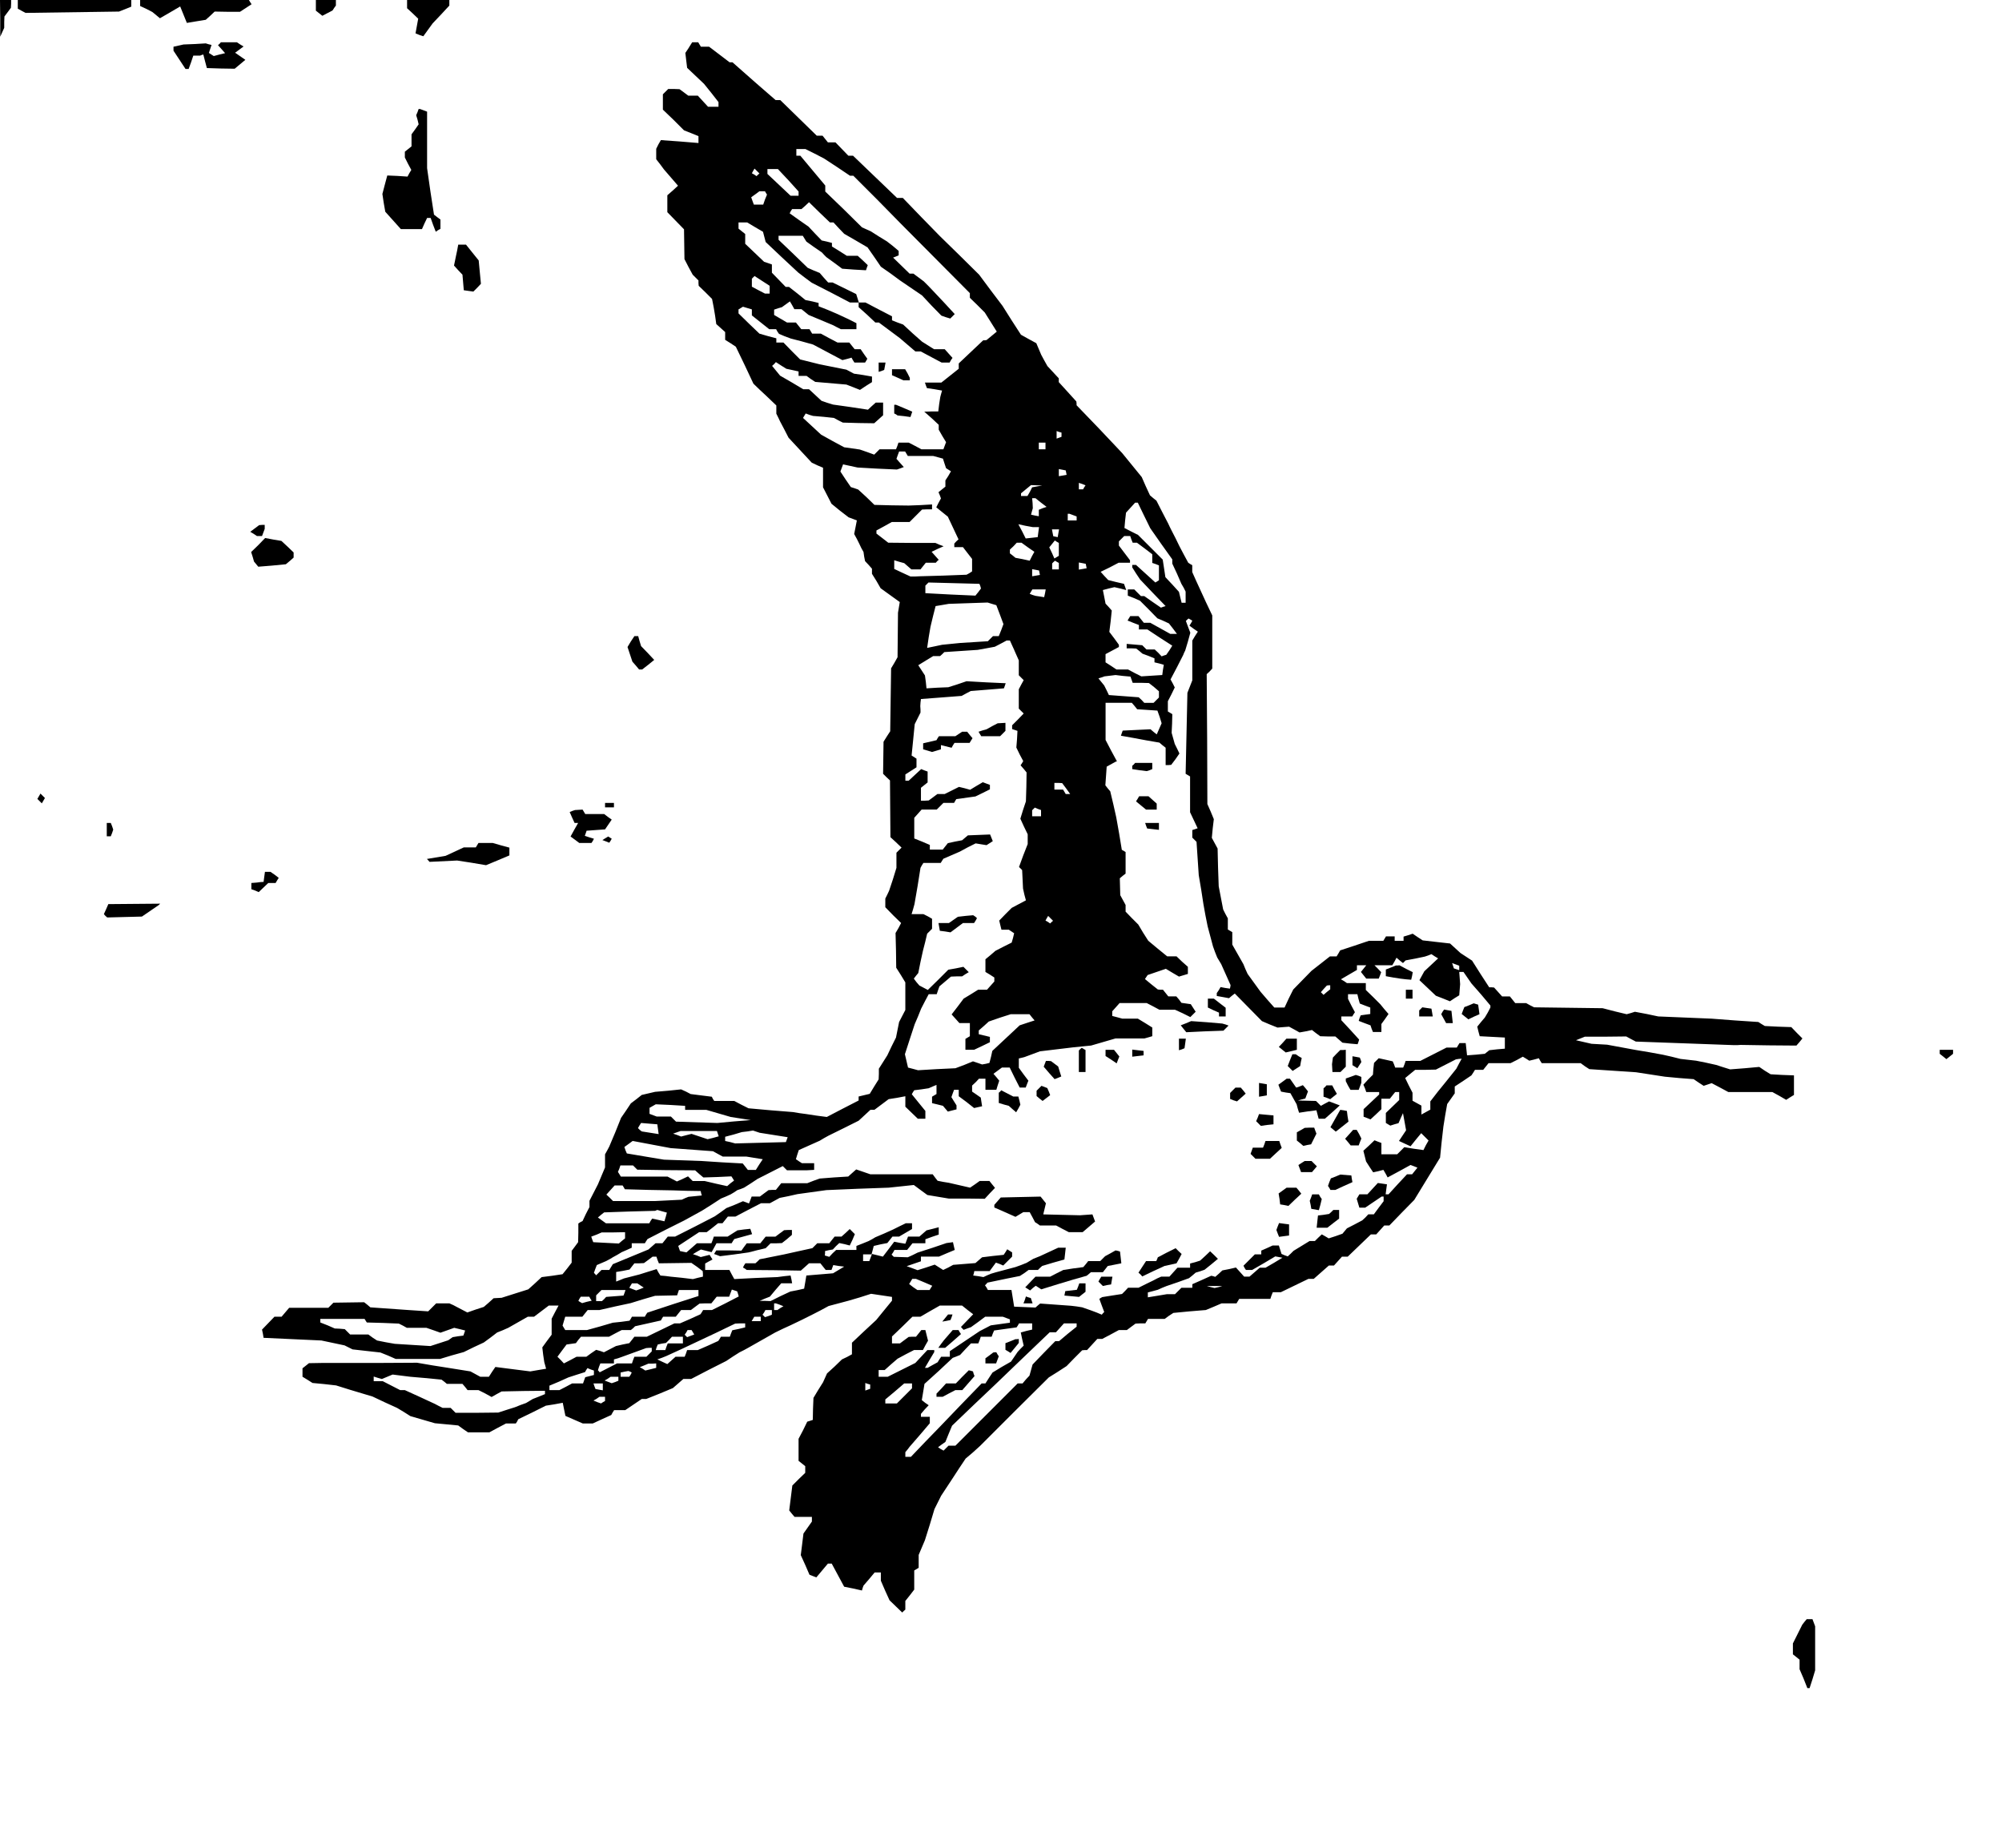<?xml version="1.0" encoding="UTF-8"?>
<!DOCTYPE svg  PUBLIC '-//W3C//DTD SVG 20010904//EN'  'http://www.w3.org/TR/2001/REC-SVG-20010904/DTD/svg10.dtd'>
<svg width="900pt" height="831pt" version="1.0" viewBox="0 0 900 831" xmlns="http://www.w3.org/2000/svg">
<g transform="translate(0 831) scale(.1 -.1)">
<path d="m1 8228v-83l18 40v26l1 25 15 20 14 19 1 18v17h-25-25l1-82z"/>
<path d="m80 8290v-19l18-10 17-9 420 6 28 11 27 11v15 15h-255-255v-20z"/>
<path d="m630 8297v-14l28-13 27-14 34-28 45 26 46 27 30-74 42 7 43 7 20 18 20 19 57-1h57l52 34-6 9-6 10h-245-244v-13z"/>
<path d="m1420 8286v-24l14-11 15-12 46 24 7 11 8 11v13 12h-45-45v-24z"/>
<path d="m1830 8292v-19l25-23 25-24-12-66 17-7 18-6 42 58 38 40 37 40v12 13h-95-95v-18z"/>
<path d="m875 8112-50-2-22-5-23-5v-9-9l54-82h7 7l11 30 10 30h15 16l7 3 7 2 8-31 8-30 62-2 63-1 48 40-46 32 38 28-15 9-15 10h-36-36l-6-7-7-6 32-36-25-6-26-7-22 14 12 36-13 3-13 4-50-3z"/>
<path d="m3097 8096-16-24 4-34 4-33 76-72 33-41 32-41v-10-11h-23-24l-46 50h-22-21l-20 15-19 14-26 1h-25l-24-24v-34-35l48-46 47-47 33-13 32-13v-16-15l-85 7-84 6-11-19-10-20v-23-24l18-23 17-23 32-37 31-36-24-22-24-21v-38-38l38-39 37-38 2-134 18-35 19-35 26-26v-12l1-12 30-29 30-30 4-20 4-21 6-36 5-36 40-36v-17-18l24-15 24-16 40-83 39-83 29-28 29-27 23-22 22-21v-19-18l9-18 8-17 19-36 19-37 104-112 25-12 26-11v-44-44l38-74 38-31 39-30 19-7 18-7-6-31-6-30 12-22 11-22 9-19 10-18 3-21 4-20 16-17 15-17v-11-12l20-32 19-33 86-62-8-48-2-200-14-25-15-25-2-141-2-142-15-23-15-24-2-144 15-15 16-15 1-127 1-128 25-23 25-24-23-23v-34-34l-16-52-17-51-8-17-9-18v-20-19l35-36 36-35-12-23-13-22 2-78 1-78 21-33 20-33v-62-62l-28-54-14-70-20-40-19-40-38-60v-24l-1-24-20-32-20-33-50-12v-9-9l-72-37-71-37-46 6-46 7-30 4-30 5-100 8-100 9-32 16-32 17h-45-45l-6 9-5 10-48 6-47 6-21 11-22 10-58-6-59-5-60-14-24-19-25-19-22-33-22-32-26-65-27-64-9-17-10-18v-30-29l-32-76-38-74v-14-14l-16-31-15-32-10-5-9-6v-42l-1-42-14-19-15-20v-27-26l-20-26-21-26-47-7-47-6-30-28-30-27-120-38-36-2-22-20-22-19-37-12-37-13-46 24-17 9-18 8h-29-30l-36-36-90 6-170 12-14 12-14 11-138-2-23-23h-88-88l-34-40h-16-16l-56-58 4-19 3-18 260-12 104-22 36-18 62-7 63-7 35-14 34-15h100 99l53 16 54 15 45 22 45 21 30 22 30 23 25 10 25 11 88 50h14 14l66 50h22 22l-16-30-15-29v-36-36l-21-28-21-29 4-34 5-33 4-14 4-15-36-6-35-6-79 10-78 10-15-22-14-22h-20-19l-44 24-100 16-70 11-70 12-185-1h-185-58l-58-1-15-12-14-11v-19-19l23-14 22-14 53-5 53-6 64-20 100-30 55-26 55-25 30-18 30-19 110-32 53-5 52-5 22-16 22-15h48 48l37 20 38 20h22 22l6 9 5 10 62 30 62 31 38 6 38 7 6-30 6-29 78-34h23 22l41 19 42 19 6 11 7 11h25 25l74 50h10 10l60 24 60 25 23 20 24 21h17 18l79 41 79 40 30 20 30 19 20 10 20 11 120 68 35 17 35 16 50 24 50 25 35 18 35 19 90 24 51 15 50 16 94-14v-9-8l-36-44-35-43-55-51-54-51v-26-26l-22-12-23-11-33-32-34-31-18-40-22-35-21-35-2-49-1-50-12-4-13-4-19-39-20-38v-49-50l30-24v-15-15l-29-28-29-29-14-112 12-15 12-14h39 39v-10-11l-38-54-6-49-6-48 20-44 19-44 15-6 16-6 52 62h8 9l56-104 40-8 40-9 3 11 4 11 25 29 25 30h14 14v-19-18l19-44 20-44 29-28 28-27 7 7 7 6v20 19l20 25 20 26v43 43l20 12v29 29l28 66 22 70 21 70 30 60 54 82 28 43 28 42 33 28 32 29 154 154 155 154 40 25 40 26 35 36 35 35 11 1h11l46 50h11 11l38 20 37 20h18 18l20 15 19 14 22 1h22l12 20h37 38l19 14 20 13 73 7 73 6 36 15 35 15h34 33l12 20h70 70l5 15 6 15h18 18l124 60h12 12l68 60h11 12l36 40h13 13l104 100h12 12l36 40h11 12l56 58 56 57 116 190 7 70 8 70 8 50 9 51 34 48v16 15l38 25 37 25 8 12 8 13h18 19l24 30h50 49l28 14 27 15 15-9 14-9 21 5 22 6 6-11 7-11h87 88l19-14 20-13 210-14 130-20 64-6 65-5 22-15 23-15 36 12 38-20 37-20h99 99l31-17 31-18 17 11 18 11v44 44l-53 2-52 3-26 16-25 17-66-6-65-5-32 10-31 10-45 10-45 9-70 8-40 10-40 9-60 11-60 10-130 24-70 4-70 16 40 16h93l93 1 22-12 21-11 221-8 220-8h15l15 1 126-2 125-1 14 16 13 16-25 25-25 26-60 2-59 3-15 9-14 9-105 7-105 8-240 10-52 11-53 10-19-6-18-5-54 13-54 14-308 4-18 9-18 10h-24-25l-24 30h-18-17l-36 40-11 1h-11l-39 60-38 60-52 34-24 22-23 21-62 7-61 7-23 15-22 15-21-7-20-6v-10-9h-20-20v10 10h-19-20l-12-20h-33-32l-65-22-64-21-8-14-8-13h-15-15l-42-33-41-32-82-84-20-40-19-41h-23-23l-31 35-31 36-58 80-10 22-9 22-50 88v28 28l-20 12v25 25l-11 20-10 20-20 104-3 85-2 85-26 48 4 42 5 42-14 34-15 34-1 292-2 292 13 12 12 13v120 119l-29 61-28 61-17 37-16 36v15 16l-9 5-9 6-20 37-20 38-17 35-18 35-8 16-7 15-27 52-26 51-15 12-14 12-19 41-18 41-88 108-102 108-103 107v8l-1 9-39 43-40 44v8 9l-25 27-26 28-14 25-14 26-22 52-35 19-34 19-42 65-41 65-53 70-52 70-88 87-89 87-83 85-83 86h-13-13l-198 190h-11-10l-58 60h-17-17l-24 30h-13-13l-164 160h-10-11l-92 80-102 90h-6-7l-92 70h-18-19l-12 20h-13-14l-15-24zm566-477 42-22 58-38 58-39h8 7l107-107 106-108 311-313v-11-10l34-33 33-33 54-86-46-38-8-1h-7l-110-104v-12-12l-78-62h-37-37l4-12 5-13 34-5 34-6-4-14-4-15-5-32-4-33h-32l-31-1 33-29 32-30v-11-11l16-28 17-28-12-32h-50-49l-28 15-29 15h-23-23l-5-15-6-15h-37-37l-24-24-33 12-32 11-70 10-52 28-52 29-41 38-40 37 12 20 16-6 17-5 47-4 47-5 20-11 20-10 71-2 70-1 40 36v29 28h-17-16l-18-16-17-16-79 12-78 11-26 8-26 9-56 52h-13-13l-52 31-52 30-36 44 9 8 8 9 23-15 24-15 28-6 27-6v-10-10h18 18l19-14 20-13 140-12 31-12 30-12 27 18 27 17v13 12l-40 7-41 6-34 18-120 24-88 22-38 38-37 38h-16-16v10 9l-38 10-38 11-47 45-47 46v9 9l20 12 40-12v-14-13l78-62h15 16l6-11 7-10 26-11 27-10 50-13 50-14 132-70 20 5 21 6 6-11 7-11h24 24l5 8 5 9-15 21-15 22h-13-14l-24 30h-27-26l-38 20-37 20h-19-20l-12 20h-18-19l-24 30h-20-20l-58 34v12 12l18 6 17 5 36 26 10-17 10-18h16 16l32-26 110-46 17-9 18-9h35 35v14 13l-42 21-43 20-42 18-43 17v8 7l-29 7-30 6-37 30-37 29h-7-8l-62 64v18 19l-17 6-18 6-42 40-43 41v22 22l-30 24v14 14h19 20l35-21 36-21 12-46 73-69 73-68 30-23 31-23 86-44 86-45h20 19v-11-10l38-34 37-35h8 8l94-70 70-60h12 12l94-50h18 18l6 11 7 10-18 20-17 19h-24-24l-54 34-43 38-42 39-25 9-25 10v9 9l-60 31-59 31h-15-15l-12 38-106 52h-10-10l-19 21-19 22-27 11-27 12-65 63-66 63v9 9h55 54l16-26 35-25 35-24 10-11 10-10 36-26 35-26 54-4 53-3 4 12 4 11-22 21-23 21h-24-25l-33 21-34 21v8 8l-23 6-23 5-30 31-29 31-43 30-42 30 5 10 6 9h21 21l17 15 17 16 47-46 47-45h8 8l24-26 24-25 52-30 53-31 30-43 30-44 43-30 42-31 100-68 43-46 44-45 20-7 20-6 20 20-48 52-49 52-21 22-21 21-24 18-23 17h-9-8l-74 72 13 5 12 5v10 10l-26 22-27 21-36 22-36 23-40 18-82 81-83 80v14 13l-112 134h-9-9v15 15h20 21l42-21zm-256-95-6-6-10 7-11 6 6 11 6 10 22-22-7-6zm137-24 46-51v-9-10h-18-18l-104 98v11 11h24 23l47-50zm-101-57 5-8-9-22-8-23h-21-21l-6 16-6 17 18 13 19 14h12 13l4-7zm17-435v-18h-10-11l-29 15-30 16v18 18l12 12 68-44v-17zm1312-653v-9l-22-8v17 17l11-4 11-3v-10zm-72-50v-15h-15-15v15 15h15 15v-15zm-625-35 6-10h57 57l44-12 7-22 7-21 22-14-12-21-13-20v-14-14l-15-12-16-13 6-14 5-14-11-20-10-20 52-42 48-102-10-9-9-10v-8-8h19 20l20-26 21-27v-28-28l-12-8-13-7-105-4-105-3-21-1h-21l-37 17-36 17v20 19l23-7 22-6 32-28h20 21l24 30h23 22l6 7 7 6-32 36 27 13 27 12-19 7-18 8h-106l-106 1-27 21-26 20v7 7l35 19 34 19h40 40l56 56 23 1h22v11 11l-52-3-53-2-77 1-77 2-36 35-37 34-17 6-16 5-24 35-23 35 12 32 33-7 32-7 88-5 89-4 15 5 16 6-17 19-16 18 6 17 6 16h13 14l6-10zm718-85 2-10-17-3-18-3v16 16l16-3 15-3 2-10zm81-66-5-9h-10-9v15 14l15-5 15-6-6-9zm-212 4-22-4-10-20-11-19h-14-15v6 6l23 19 22 18 50-2-23-4zm18-73 25-19-18-6-17-7v-15-14l-17 3-18 4 4 15 4 14-1 23-2 22h8 7l25-20zm463-58 28-57 49-70 50-70v-9-10l21-45 20-46 10-17 9-18v-25-25h-9-9l-6 24-6 25-30 33-31 33-6 40-6 39-111 111-30 15-31 16 3 34 4 35 21 23 20 22h6 6l28-58zm-319 2 16-6v-9-9h-20-20v15 15h4 4l16-6zm-167-54h14l-3-22-3-23-54-6-16 32-17 32 32-7 33-6h14zm101-27-3-18-20 4-3 15-3 16h16 16l-3-17zm328-28 6-15h10 9l35-26 34-26v-20-19l15-5 15-6v-33-34l-16-10-44 40-43 39h-9-8v-5-6l17-27 18-27 57-60 58-60-10-3-11-4-38 26-37 26h-8-7l-30 30h-15-14v-14-14l28-11 27-12 39-39 39-40 26-11 26-12 18-23 18-24h-15-15l-90 50h-14-15l-24 30h-19-18l-12-20 25-10 26-10v-10-10h19 19l56-37 56-36-13-21-14-20-10-3-11-4-15 16-16 15h-18-19l-19 19-70 6v-10-10h22l21-1 14-11 14-12 27-10 27-11v-9-9l21-5 21-6-4-23-3-23-94-6-30 15-30 16h-26-26l-24 16-25 16v19 18l60 32v5 5l-21 29-22 29 6 48 5 48-14 16-14 15-6 31-6 30 26 7 26 6 26-6 27-7-10 28-35 8-36 9-17 18-17 19 41 20 40 21h26 25v6 5l-50 66v9 10l24 24h13 14l5-15zm-326-45v-29l-20-12-11 25-12 25 13 16 12 15 9-6 9-5v-29zm-139 9 29-20-11-20-10-20-32 7-32 6-12 10-13 10v9 8l16 15 15 16h11 10l29-21zm139-85v-14h-15-15v13 14l6 6 7 6 8-5 9-5v-15zm123 1 2-10-17-3-18-3v16 16l16-3 15-3 2-10zm-210-30 2-10-17-3-18-3v16 16l16-3 15-3 2-10zm-266-60 3-11-12-16-13-16-112 5-113 6v17 17l14 14 115-3 114-3 4-10zm291-32-4-18-19 3-20 3-13 4-13 5 12 20h30 30l-3-17zm-239-48 20-6 16-42 16-43-10-27-11-27h-13-13l-23-23-126-8-80-8-33-7-34-7 7 48 8 47 11 46 12 47 30 5 29 5 87 3 88 3 19-6zm895-87-7-11 19-14 19-13-13-20-12-20v-89-90l-22-56-8-364 20-12v-81-80l34-72-24-8v-17-17l19-19 10-150 11-65 10-65 9-50 10-50 24-90 9-25 10-25 18-30 42-94-1-8-2-8-21 3-21 4-8-14-9-13v-6-7l28-5 27-5 13 11 13 10 122-124 35-15 35-14 52 4 24-13 23-13 28 5 28 6 18-14 19-14 34-1h34l32-28 34-4 34-3 4 11 3 10-40 44-40 43v9 8h24 25l6 10 6 9-16 30-15 30v11 10h21 21l5-21 6-21 23-9 24-9v-14-15l-22-3-21-3-5-12-4-13 26-10 27-10 5-15 6-15h19 19v18 18l16 22 16 23-19 22-18 22-32 32-33 32v15 16h-42-43l-13 9-14 8 72 42v11 10h21 21l-24-30 24-30h28 28l6 15 5 14-15 16-15 15h40 40l10 17 9 17 14-12 15-12 12 12 43 8 43 9 15 5 15 6 15-10 15-9-62-58-22-40 74-70 31-12 32-13 21 14 21 13 4 50-2 28-2 27h9 10l36-52 43-49 42-50v-4-5l-12-23-13-22-17-20-17-21 5-21 6-22 57-3 56-3v-25-25l-35-3-35-4-20-16-40-4-40-3-3 28-3 27h-14-14l-12-20h-23-23l-118-60h-33-33l-5-15-6-15h-18-18l-5 14-6 14-31 7-32 7-21-21-3-26-2-27-22-22-21-23 7-16 6-17h29 29v-6-5l-70-66v-17-17l16-6 15-6 25 23 24 23v24 23h19 19l24 30h9 9v-18-18l-60-58v-22-23l20-12 19 6 18 5 10 23 10 22 7-38 7-39-32-48 52-24 24 30 24 29 33-33-12-21-11-22-43 6-43 7-32-32h-35-36v25 26l-16 6-15 6-25-24-25-23 12-48 16-25 16-24 23 5 23 6 10-17 9-17 52 28 51 28 16-6 15-6-24-30h-12-11l-42-45-41-45h-7-6l3 23 3 22-20 3-21 3-24-26-23-25h-18-18l-12-20 12-40h13 13l74 50h4 5v-10-11l-22-29-22-30h-12-13l-13-14-14-13-34-18-35-18-20-24-31-11-31-10-15 9-16 9-16-15-15-15h-12-12l-72-44-13-13-13-12-14 5-14 6-12 38h-14-14l-26-12-25-11v-9-8h-15-14l-51-51 5-10 6-9h14 14l52 30 52 31 32-6-38-23-38-22h-13-13l-46-40h-12-12l-18 20-19 21-30-7-31-6-16-15-16-14-9 3-9 2-42-19-43-19v-8-8h-24-25l-29-29h-18-19l-42-7-43-7v11 11l23 6 22 6 20 9 20 8 50 17 50 18 15 12 15 13 20 6 20 7 30 24 30 25-17 17-18 17-22-21-23-21-22-7-23-6v-10-9h-28-29l-36-40h-19-18l-18-8-17-9-33-16-34-17h-23-24l-13-14-14-14-45-7-44-7-7-4-6-4 11-30 11-29-6-6-5-6-24 10-24 9-40 14-25 4-25 3-69 5-70 5-11-9-10-9-96 4-6 38-6 37h-53-53l-6 11-7 10 6 6 5 6 86 18 60 12 20 13 19 14h21 21l9 9 10 9 50 15 50 14 3 26 3 27h-17-17l-82-38-30-12-30-18-25-10-25-9-90-24-20-6-17-7-17-8-23 4-23 3 3 10 2 10h35 34l28 38 17-6 16-7 40 40v9 10l-22 14-8-13-8-12-48-5-49-6-30-26-100-8-22-12-23-11-38 24-39-13-38-12-24 9-25 9 64 22v10 11h40 41l35 15 36 15-4 17-4 18-14-2-15-2-65-22-65-21-22-11-22-10-32 1-31 1-10 10 7 10 6 11h28 29l24 30h29 29v9 9l30 11 30 10v17 16l-27-7-28-7-32-28h-25-26l-12-32-25 4-25 5-25-33-26-34-24 6-25 6-12-32h-14-14v15 15h19 19l10 38 30 7 31 6 12 15 11 14h15 15l58 34v13 13h-14-14l-29-14-28-14-40-18-40-17-15-9-15-8-27-11-28-11v-9-9h-46-45l-16-15-15-16-20 6 1 10v10l17 4 18 3 14 15 15 14 24-5 23-6 12 25 11 26-23 23-18-17-19-17h-15-16l-24-30h-27-27l-22-22-64-14-63-14-110-22-9-9-10-9h-22-23l-6-9-5-10 9-5 8-6 122-1 121-2 18 16 19 17h25 26l24-30h13 13l8 22 24-4 25-3-50-30-120-10-5-30-5-29-31-7-31-6-45-21-44-22-25 1h-24l23 10 23 9 25 30 26 30h25 24l-3 17-4 18-29-3-30-4-97-4-97-5-11 20-11 21h-54-55v15 14l16 9 17 9-7 11-6 10-40-10-17 7-18 6 18 11 18 10 48-12 22 40h34 34l6 10 6 9 80 22-8 24-29-3-29-4-44-28h-31-31l-5-15-6-15h-33-32l-23-20-24-21-15 3-14 3-4 11-4 12 94 62h17 17l26 20 25 20h10 10l24 30h17 17l57 30 58 30h20 20l44 24 40 8 40 9 130 18 140 6 140 5 57 6 56 6 31-23 30-22 96-16h81l81-1 23 25 23 24-13 16-12 15h-22-22l-21-15-22-15-96 22-25 4-25 5-11 14-11 15h-140-140l-64 22-36-32-64-4-64-5-28-10-28-11h-58-59l-24-30h-17l-16-1-19-14-20-15h-18-19l-6-16-6-15-13 5-14 5-37-16-38-15-26-19-26-18-89-46-89-45h-16-17l-24-30h-16-15l-32-28-160-66-16-26h-17-18l-24-24-5 6-5 5 6 17 7 18 42 18 15 8 15 9 20 11 20 12 23 10 22 10v10 10h29 30l6 10 6 9 82 42 82 41 80 44 43 27 43 28 22 9 22 10 15 9 15 10 15 5 15 6 30 19 30 20 114 58 19-19h43 44l18 1 17 1v15 15h-27-28l-14 9-13 9 6 20 7 21 94 42 20 12 20 11 67 33 68 34 26 24 27 25h9 9l64 48 38 6 37 7v-24-23l56-54h17 17v18 17l-31 38-30 37 5 9 6 9 32 4 33 5 18 8 17 7v-20-21l-20-12v-14-15l25-6 24-6 22-26 19 5 20 5v9 9l-12 19-11 18 6 17 6 16h11 10v-14-15l35-26 34-27 36 8-3 19-3 20-20 14-19 13v14 13l16 15 15 16h15 14v-25-25h24 25l6 20 7 21-13 16-13 15 38 28h17 18l22-45 23-45h13 14l6 16 6 15-22 29-21 29v21 21l13 3 12 3 70 26 150 18 80 8 110 32h65 65l18 5 17 5v20 19l-32 20-33 20h-35-35l-22 6-23 6v11 10l17 19 16 18h61 61l29-15 28-15h35 35l35-16 34-17 24 24-22 34-42 6-11 15-12 14h-18-18l-24 30h-12l-11 1-29 23-29 24 12 18 82 28 30-18 29-17 40 12v16 16l-26 23-25 24h-21-21l-43 35-42 35-23 36-22 37-29 29-28 29v15 15l-24 44-2 76 13 11 13 10v49 48l-8 5-9 5-12 73-13 73-13 58-14 59-11 13-11 14 6 84 40 22 6 2-26 48-25 48v83 84h59 59l12-14 12-15 46-3 45-3 10-28 9-29-22-50-14 11-14 12-63-3-62-3-4-11-4-12 56-10 59-11 58-10 14-12 14-11v-39-39h13l12 1 19 25 18 26-10 21-11 22-14 50 2 42 1 42-20 12v23 23l16 31 15 31-9 18-10 18 29 55 28 55 4 10 5 10 12 40 11 40-10 26-10 27 6 6 6 5 9-5 8-5-6-11zm-794-122 20-45v-33-34l22-22-11-20-11-21v-43-44l22-22-26-27-26-26v-9-8l24-8-2-38-3-37 15-31 16-30-6-10-6-9 14-16 13-16-1-65-2-65-13-39-12-39 16-35 17-35v-22-22l-20-51-19-52 14-14 2-41 2-42 6-27 7-26-64-34-28-28-28-29 5-21 5-20h17 16l24-16-5-21-6-21-36-18-37-19-22-19-23-19v-29-28l20-12 20-13v-9-9l-17-19-16-18h-20-20l-32-20-33-20-27-36-27-35 18-20 17-19h24 23v-29-30l-20-12v-25-24h20 19l36 17 35 17v12 12l-50 12v8 9l23 20 22 20 49 17 50 16h42 42l11-14 12-14-34-11-33-11-62-58-61-57-6-27-7-27-16-4-17-3-20 7-21 7-39-16-40-15-84-4-84-5-22 6-23 6-14 60 22 68 22 67 15 35 14 35 17 33 17 32h18 18l6 18 6 17 52 44 25 1h25l15 10 15 9-24 24-34-7-34-6-46-46-46-45-38 20-13 15-12 16 10 13 10 12 10 50 11 50 10 39 9 38 22 22v23 22l-19 11-20 10h-27-26l7 23 6 22 14 81 13 82 6 11 7 11h39 39l6 10 6 9 74 32 35 19 36 18 24-4 25-4 28 18-12 30-100-4-26-22-32-6-32-7-12-15-11-14h-29-29v11 10l-35 15-35 14v47 46l17 19 16 18h34 34l30 30h24 24l5 9 5 8 86 12 33 16 32 16v10 10l-32 12-29-17-28-17-25 7-25 6-64-32h-17-16l-20-15-19-14-17-1h-18v29 29l30 24v25 24l-14 5-15 6-56-52h-7-8v14 14l50 32v20 19l-22 14 7 70 7 71 26 52v14l-1 15 1 16 2 16 92 7 91 7 20 11 21 11 75 6 74 6 4 11 4 12-88 4-88 5-41-14-41-13-49-2-49-3-3 29-4 29-30 46 34 21 33 20h16 15l10 9 9 9 150 10 39 7 38 7 27 14 26 14h7 8l20-44zm527-132 5-14h37l36-1 23-18 22-19v-14-14l-24-24h-21-21l-12 13-13 12-134 10-10 21-11 22-26 32 13 4 14 5 50 6 33-4 34-3 5-14zm-294-489 18-25h-10-10l-12 20h-20-19v15 15h18l17-1 18-24zm-113-111v-14h-20-20v13 14l12 12 14-6 14-5v-14zm47-490-6-6-10 7-11 6 6 11 6 10 22-22-7-6zm1833-206v-10l-24 8-8 24 32-12v-10zm-580-87v-9l-15-12-15-13-12 12 13 15 14 15 8 1h7v-9zm579-343-12-23-48-60-35-43-34-44v-19-18l-40-22v20 20l-40 22v18 18l-17 33-16 33 23 19 22 18h47l46 1 90 46 13 2 13 1-12-22zm-3479-199v-9h48 47l110-32 90-14-75-6-75-7-186 6-23 23h-32-32l-32 12v14 13l28 16 66-3 66-4v-9zm-122-96 3-22-76 12-9 7-8 8 7 12 7 11 36-3 37-3 3-22zm269-20 4-12-25-7-25-6-72 24-24-6-23-6-18 7-18 6 34 12h81 82l4-12zm251-6 63-10-8-22-228-6-22 6-23 5v10 9l38 10 37 11 25 3 25 4 30-10 63-10zm-548-43 85-16 190-14 44-24h53 53l74-12-16-24-15-24h-18-18l-11 14-12 15-92 5-92 6-170 6-84 14-83 14-6 14-5 15 18 13 19 14h1l85-16zm-74-104 9-9 130-2 130-1 18-16 19-16 63 2 63 3 6-9 6-10-16-12-15-13-50 11-51 12h-27-27l-21 21-25-12-25-11-42 22h-105-105l-6 10-7 11 6 14 5 15h29 28l10-10zm-52-88 5-9 108-3 108-2 62-2 63-1 2-10 3-10-60-6-15-6-15-7-120-6h-94-95l-15 15-15 14 19 21 18 20h18 18l5-8zm172-108 22-6-5-19-6-20-27 6-28 6-7-10-6-11h-98-97l-36 26 14 12 14 11 115 4 114 3 10 4 21-6zm-166-108v-14l-14-11-14-12-58 3-57 3-5 13-4 12 24 9 23 10h53l52 1v-14zm146-111 6-15 146 2 26-18 25-19 1-12v-13l-22-5-23-6-50 6-50 5-23 3-23 2-9 14-8 15-39-12-38-12-70-18-17-7-18-7v21 22l30 5 30 6 22 28h22l21 1 19 14 20 15h8 9l5-15zm1198-100 37-16-6-9-6-10h-28-27l-19 13-18 14 7 11 7 12h8 9l36-15zm-1274-15 14-9-17-7-17-6-16 6-15 6 12 20h12 12l15-10zm2598-7-18-4-17 4-18 5h35 35l-17-5zm-2670-25-5-13-78-6-9-10-10-9h-13-13v13 13l24 24h54 54l-4-12zm332-1v-14l-115-37-115-38-6-9-5-9h-29-29l-5-9-6-9-37-5-38-4-58-17-58-16h-49-49l-12 20 12 40h38 39l24 30h27 26l70 16 70 15 55 17 55 16 49 1 50 1 8 24h44 44v-13zm178-5 3-11-60-31-60-30h-20-20l-6-10-6-9-46-21-46-20h-12-13l-124-60h-28-28l-11-14-12-15-30-6-30-7-54-28-17 6-18 5-22-15-22-16h-22-22l-28-15-29-15-14 15-15 15 20 27 21 28 42 6 11 15 12 14h63 63l28 15 29 15h21 20l10 8 9 9 116 26 5 9 5 8h28 29l24 30h22 22l20 15 19 14 26 1h27l24 30h28 28l12 32 24-8 4-12zm-664-21 6-9-22-5-21-6-9 5-8 5 5 10 6 9h19 19l5-9zm851-27 17-7-14-8-13-9h-7-8v15 15h4 4l17-6zm845-24 25-19-28-29-27-28 6-7 6-6 16 6 17 6 32 23 32 24h40 39l32-12v-8-7l-86-12-50-26-134-90v-12-13h-20-19l-8-12-8-13-22-12-23-13h-6-6l21 36 21 35v5 4h-16-15l-54-58-124-62h-21-20v15 15h13 14l29 26 29 25 37 20 37 19h20 20l11 21 12 21-12 48h-9-9l-24-30h-17l-16-1-19-14-20-15h-18-18v15 16l46 44 46 45h18 18l43 25 44 25h50 50l25-20zm-880-10v-11l-15-6-16-5-11 11 7 10 6 11h15 14v-10zm-50-30v-10h-21-20l12 20h15 14v-10zm-1776-8 5-8 72-2 72-3 18-9 18-10h44 44l32-11 31-11 62 22 25-6 24-6-4-12-4-11-24-3-24-4-20-14-80-26-160 10-40 7-40 8-20 13-19 14h-41-41l-24 24-23 2-22 1-32 14-33 13v8 8h99 100l5-8zm1706-21v-9l-29-7-29-6-6-15-5-14h-20-20l-6-10-6-9-46-21-46-20h-24-24l-5-15-6-15h-21-20l-19-17-18-16-22 10-23 11 20 7 20 8 70 32 70 33 85 40 85 41 23 1h22v-9zm1290-5v-14l-26-6-25-7 6-29 7-30-14-14-13-14-30-44-42-24-41-25-16-24-16-25h-9-8l-94-97-94-98-65-67-65-68h-12-13v10 11l10 12 9 12 46 53 45 53v14 15h-20-20v7 6l17 20 18 19-16 11-15 12 6 36 6 37 64 58 63 59 16 6 17 7 24 26 25 26h16 17l6 15 5 15h25 24l5 14 6 14 50 7 51 7 6 9 5 9h30 29v-14zm200 7v-8l-40-32-39-33h-8-9l-51-52-51-53-14-50-16-17-15-18h-11-11l-280-280h-15-16l-22-22-13 7-12 8 16 12 17 12 15 37 15 36 97 93 97 92 104 100 71 68 70 67h14 14l36 40h29 28v-7zm-1725-33 6-10-32-12-11 11 7 10 6 11h9 9l6-10zm-45-35v-15h-34-34l-6-15-5-15h-22-21l4 13 5 12 18 4 19 3 14 14 13 14h25 24v-15zm-140-43v-8l-24-24h-27-27l-6-15-5-15h-34-33l-78-40-4 5-4 4 5 16 6 15h31 30v9 9l18 5 17 6 110 40 13 1h12v-8zm20-72v-10l-24-6-25-6-12 8-13 7 20 8 19 8h18l17 1v-10zm-280-32v-10l-19-5-20-5-10-28h-25-24l-28-15-29-15h-22-23v10 10l43 18 42 19 37 12 38 12 5 9 6 9 14-6 15-5v-10zm165-9-6-9h-20-19v9 10l18 4 17 3 8-3 7-4-5-10zm-920-15 70-7 12-9 12-10h35 35l12-14 11-14h25 24l30-15 29-16 23 13 22 12 98 2 97 1v-7-8l-27-11-28-11-30-18-25-9-25-10-38-12-37-12-96-1h-96l-22 22h-18-18l-18 9-17 9-67 31-68 31h-10-11l-78 40h-21-20v11 10l19-6 18-5 48 20 80-10 70-6zm865-3v-9l-15-6-15-5-32 12 14 8 13 9h18 17v-9zm-70-37v-15l-17 3-16 3-5 13-4 12h21 21v-16zm1202 1v-9l-22-8v17 17l11-4 11-3v-10zm188 4v-11l-68-68h-26-26v9 9l43 36 42 36h18 17v-11zm-1380-58v-10l-9-5-9-6-17 6-17 7 14 8 13 9h13 12v-9z"/>
<path d="m3950 6659v-21l13 4 12 5 3 16 3 17h-15-16v-21z"/>
<path d="m4010 6637v-14l25-11 26-12h14 15v6 5l-10 20-11 19h-29-30v-13z"/>
<path d="m4020 6471v-20l8-4 7-5 29-3 29-4 8 24-37 16-36 15h-4-4v-19z"/>
<path d="m5097 4873-7-6v-8-7l33-5 32-4 13 4 12 5v14 14h-38-39l-6-7z"/>
<path d="m5114 4718-7-11 23-19 22-18h24 24v13 14l-18 16-19 17h-21-21l-7-12z"/>
<path d="m5152 4598 5-13 26-3 27-3v15 16h-31-31l4-12z"/>
<path d="m6253 3960-23-9v-15-15l33-6 32-5 25-3 24-2 4 17 3 17-30 15-30 16-8-1h-8l-22-9z"/>
<path d="m6320 3840v-20h15 15v20 20h-15-15v-20z"/>
<path d="m5430 3800v-20l25-12 25-11v-9-8h15 15v19 20l-26 20-27 21h-13-14v-20z"/>
<path d="m6604 3790-21-8-6-15-6-16 30-24 25 12 25 11-3 22-3 21-20 6-21-9z"/>
<path d="m6387 3774-7-7v-14-13h31 30l-3 18-3 17-21 3-20 3-7-7z"/>
<path d="m6485 3761-6-11 22-40h15 15l-3 27-3 28-17 3-16 3-7-10z"/>
<path d="m5331 3709-23-9 12-15 13-16 83 4 84 3 23 23-14 5-14 4-70 6-70 5-24-10z"/>
<path d="m5300 3614v-26l13 4 12 5 3 21 3 22h-15-16v-26z"/>
<path d="m5766 3621-17-18 16-13 15-12 50 12v25 25h-23-24l-17-19z"/>
<path d="m4856 3593-6-6v-49-48h15 15v49 50l-9 5-8 5-7-6z"/>
<path d="m4970 3576v-14l25-16 25-17 6 16 6 15-24 30h-19-19v-14z"/>
<path d="m5090 3575v-16l25 3 26 3v10 10l-26 3-25 3v-16z"/>
<path d="m6008 3572-16-17-4-30 1-17 1-18h18 18l24 24v38 38l-12-1h-13l-17-17z"/>
<path d="m5799 3543-10-26 22-22 34 22 3 18 4 18-14 8-13 9h-8-7l-11-27z"/>
<path d="m6080 3541v-20l22-14 18 28-3 10-4 10-16 3-17 3v-20z"/>
<path d="m4697 3527-5-13 24-28 25-28 30 12-7 22-7 23-32 24-11 1h-12l-5-13z"/>
<path d="m6073 3469-23-8v-6-6l10-20 11-19h18 19l12 32v13 13l-12 5-13 4-22-8z"/>
<path d="m5765 3446-18-13 6-16 6-15 21-4 21-3 28-50 5-19 6-19 39 6 39 5 10-38h14 14l34 30 33 30-48 18-19-10-18-10-22 22-40 1-41 1 17 5 16 4 12 32-11 14-12 14-15-6-15-5-28 40h-8-7l-19-14z"/>
<path d="m5660 3410v-31l18 3 17 3v25 25l-17 3-18 3v-31z"/>
<path d="m4671 3417-11-11v-12-12l13-11 14-11 34 26-6 16-7 16-26 10-11-11z"/>
<path d="m5957 3423-7-6v-19-19l15-5 15-6 30 24-11 19-10 19h-13-13l-6-7z"/>
<path d="m5542 3408-12-12v-13-14l15-6 16-5 19 17 20 18-11 14-11 13h-12-12l-12-12z"/>
<path d="m4496 3402-6-5v-23-23l23-7 22-6 17-15 16-14 10 17 9 17-4 18-5 19h-12-11l-54 28-5-6z"/>
<path d="m6003 3281-22-39 24-20 28 22 29 23-4 24-3 24-15 3-15 2-22-39z"/>
<path d="m5654 3285-7-16 21-21 28 4 29 3v20 20l-33 3-32 3-6-16z"/>
<path d="m5848 3229-18-10v-18-19l15-12 14-12 18 4 17 3 24 48-5 13-5 14h-22l-21-1-17-10z"/>
<path d="m6065 3210-18-20 13-15 12-15h18 18l6 16 6 15-10 20-11 19h-8-8l-18-20z"/>
<path d="m5684 3165-6-15h-23-23l-10-28 22-22h32 33l27 25 26 24-6 16-5 15h-31-31l-5-15z"/>
<path d="m5851 3081-14-9 12-32h24 25l22 26-24 24h-15-16l-14-9z"/>
<path d="m6004 3020-21-8-7-17-6-17 6-9 5-9h11 11l39 18 38 17-3 15-2 15-50 4-21-9z"/>
<path d="m5766 2957-18-13 4-24 3-25 18-3 19-4 29 28 29 27-11 14-11 13h-22-22l-18-13z"/>
<path d="m5894 2926-6-15 4-18 3-18 34-6 7 25 6 25-7 10-6 11h-15-15l-5-14z"/>
<path d="m4485 2910-15-17v-6-6l48-21 47-21 17 10 18 11h15 14l12-22 12-23 11-7 11-8h36 37l28-15 29-15h31 31l56 48-12 32-56-4-83 2-82 2 12 50-24 30-90-2-89-2-14-16z"/>
<path d="m5985 2861-10-9-25-4-25-3-3-27-3-28h24 24l27 21 26 20v20 19h-13-13l-9-9z"/>
<path d="m5744 2796-6-16 6-16 6-15 22 3 23 3v25 25l-23 3-22 3-6-15z"/>
<path d="m3506 2765-20-15h-22-22l-24-30h-31-30l-12-16-12-17-56 1h-57l-10-16 14-5 13-5 64 8 64 9 39 10 38 9 22 22h26l25 1 23 18 22 19v11 11h-17l-18-1-19-14z"/>
<path d="m5245 2678-40-21-3-8-4-9h-23-23l-34-52 9-8 8-9 50 24 50 23 54 12 12 21 11 21-14 13-13 13-40-20z"/>
<path d="m4992 2675-24-13-22-22h-27-27l-11-14-11-13-45-6-45-7-30-15-29-15h-33-33l-46-48 22-14 12 11 13 10 13-8 12-8 84 26 60 18 60 17 10 8 9 8h27 27l22 28 31 6 30 6-3 27-3 26-10 3-10 2-23-13z"/>
<path d="m4944 2559-6-11 20-20 18 4 19 3 3 18 3 17h-25-25l-7-11z"/>
<path d="m4847 2526-6-15-52-6-4-20 66-6 15 12 14 11v19 19h-14-14l-5-14z"/>
<path d="m4607 2465-6-15h20 21l-8 24-11 3-11 4-5-16z"/>
<path d="m4460 5045-25-14-18-5-18-6 12-20h43 42l24 24v18 18l-17-1-18-1-25-13z"/>
<path d="m4310 5010-15-10h-37-37l-6-9-5-9-60-14v-13-14l40-12 40 12v10 9l48-12 6 11 7 11h34 34l6 10 7 11-12 14-12 15h-12-11l-15-10z"/>
<path d="m4341 4192-35-4-40-28h-24-23l3-17 3-18 24-3 24-4 56 42h25 25l7 11 6 11-8 7-9 6-34-3z"/>
<path d="m4249 2384-13-16 18 3 19 4 5 13 4 12h-10-10l-13-16z"/>
<path d="m4264 2308-20-23-13-17-13-18h15 16l36 31 35 31-6 9-5 9h-13-13l-19-22z"/>
<path d="m4543 2280-23-9v-15-15l12-7 11-7 19 23 18 22v9 9l-7-1h-8l-22-9z"/>
<path d="m4448 2216-18-13v-12-11h24 24l12 32-6 9-5 9h-7l-7-1-17-13z"/>
<path d="m4326 2120-29-30h-22-22l-21-23-22-23v-7-7h14 14l28 15 29 15h15 16l27 31 28 32-4 10-3 11-10 3-9 2-29-29z"/>
<path d="m1877 7806-6-14 6-20 5-21-16-23-16-22v-27-27l-30-24v-13-13l14-28 15-28-9-15-8-15-45 3-46 2-11-41-11-42 6-40 7-40 70-78h48 47l11 25 12 25h8 8l11-31 12-31 10 7 11 6v21 21l-15 11-14 11-16 104-15 105v127 127l-32 12h-3-3l-5-14z"/>
<path d="m2055 7183-6-28-4-20-4-19 19-21 19-20 6-70 21-3 22-3 17 17 17 18-5 52-5 53-29 36-28 35h-17-18l-5-27z"/>
<path d="m1145 5934-20-15 15-9 15-10h11 12l12 32v9 9h-12l-13-1-20-15z"/>
<path d="m1161 5859-32-31 7-22 6-21 10-12 9-11 62 5 62 6 18 15 17 15v12 11l-27 26-28 26-36 6-37 7-31-32z"/>
<path d="m2836 5426-15-25 22-66 15-17 15-18h7 7l27 21 27 22-29 31-30 31-7 23-6 22h-9-8l-16-24z"/>
<path d="m175 4730-7-12 20-20 14 24-20 20-7-12z"/>
<path d="m2720 4690v-10h20 20v10 10h-20-20v-10z"/>
<path d="m2573 4664-12-5 11-25 11-24h8 8l-17-30-17-31 19-14 20-15h27 28l6 9 5 10-20 6-21 7 4 11 4 12 41 3 42 3 30 44-17 12-17 13h-42-43l-12 20-34-2-12-4z"/>
<path d="m480 4580v-30h9 9l6 15 5 15-5 15-6 15h-9-9v-30z"/>
<path d="m2721 4541-13-8 16-6 15-6 6 9 5 9-16 10-13-8z"/>
<path d="m2145 4510-6-10h-27-27l-82-38-84-14 6-6 6-7 124 6 65-10 65-11 53 22 52 22v17 18l-37 10-38 11h-32-32l-6-10z"/>
<path d="m1188 4368-3-23-15-1-15-2-12-1-13-1v-14-14l17-6 16-7 22 21 21 20h17 16l7 12 7 11-18 14-19 13h-12-13l-3-22z"/>
<path d="m477 4222-10-22 7-8 8-7 156 4 76 52 6 6-116-1-117-1-10-23z"/>
<path d="m8720 3581v-9l30-24 30 24v9 9h-30-30v-9z"/>
<path d="m8112 1018-10-13-42-84v-24-25l30-24v-22-21l18-42 17-43h5 5l13 40 12 40v99 99l-12 32h-13-13l-10-12z"/>
</g>
</svg>
